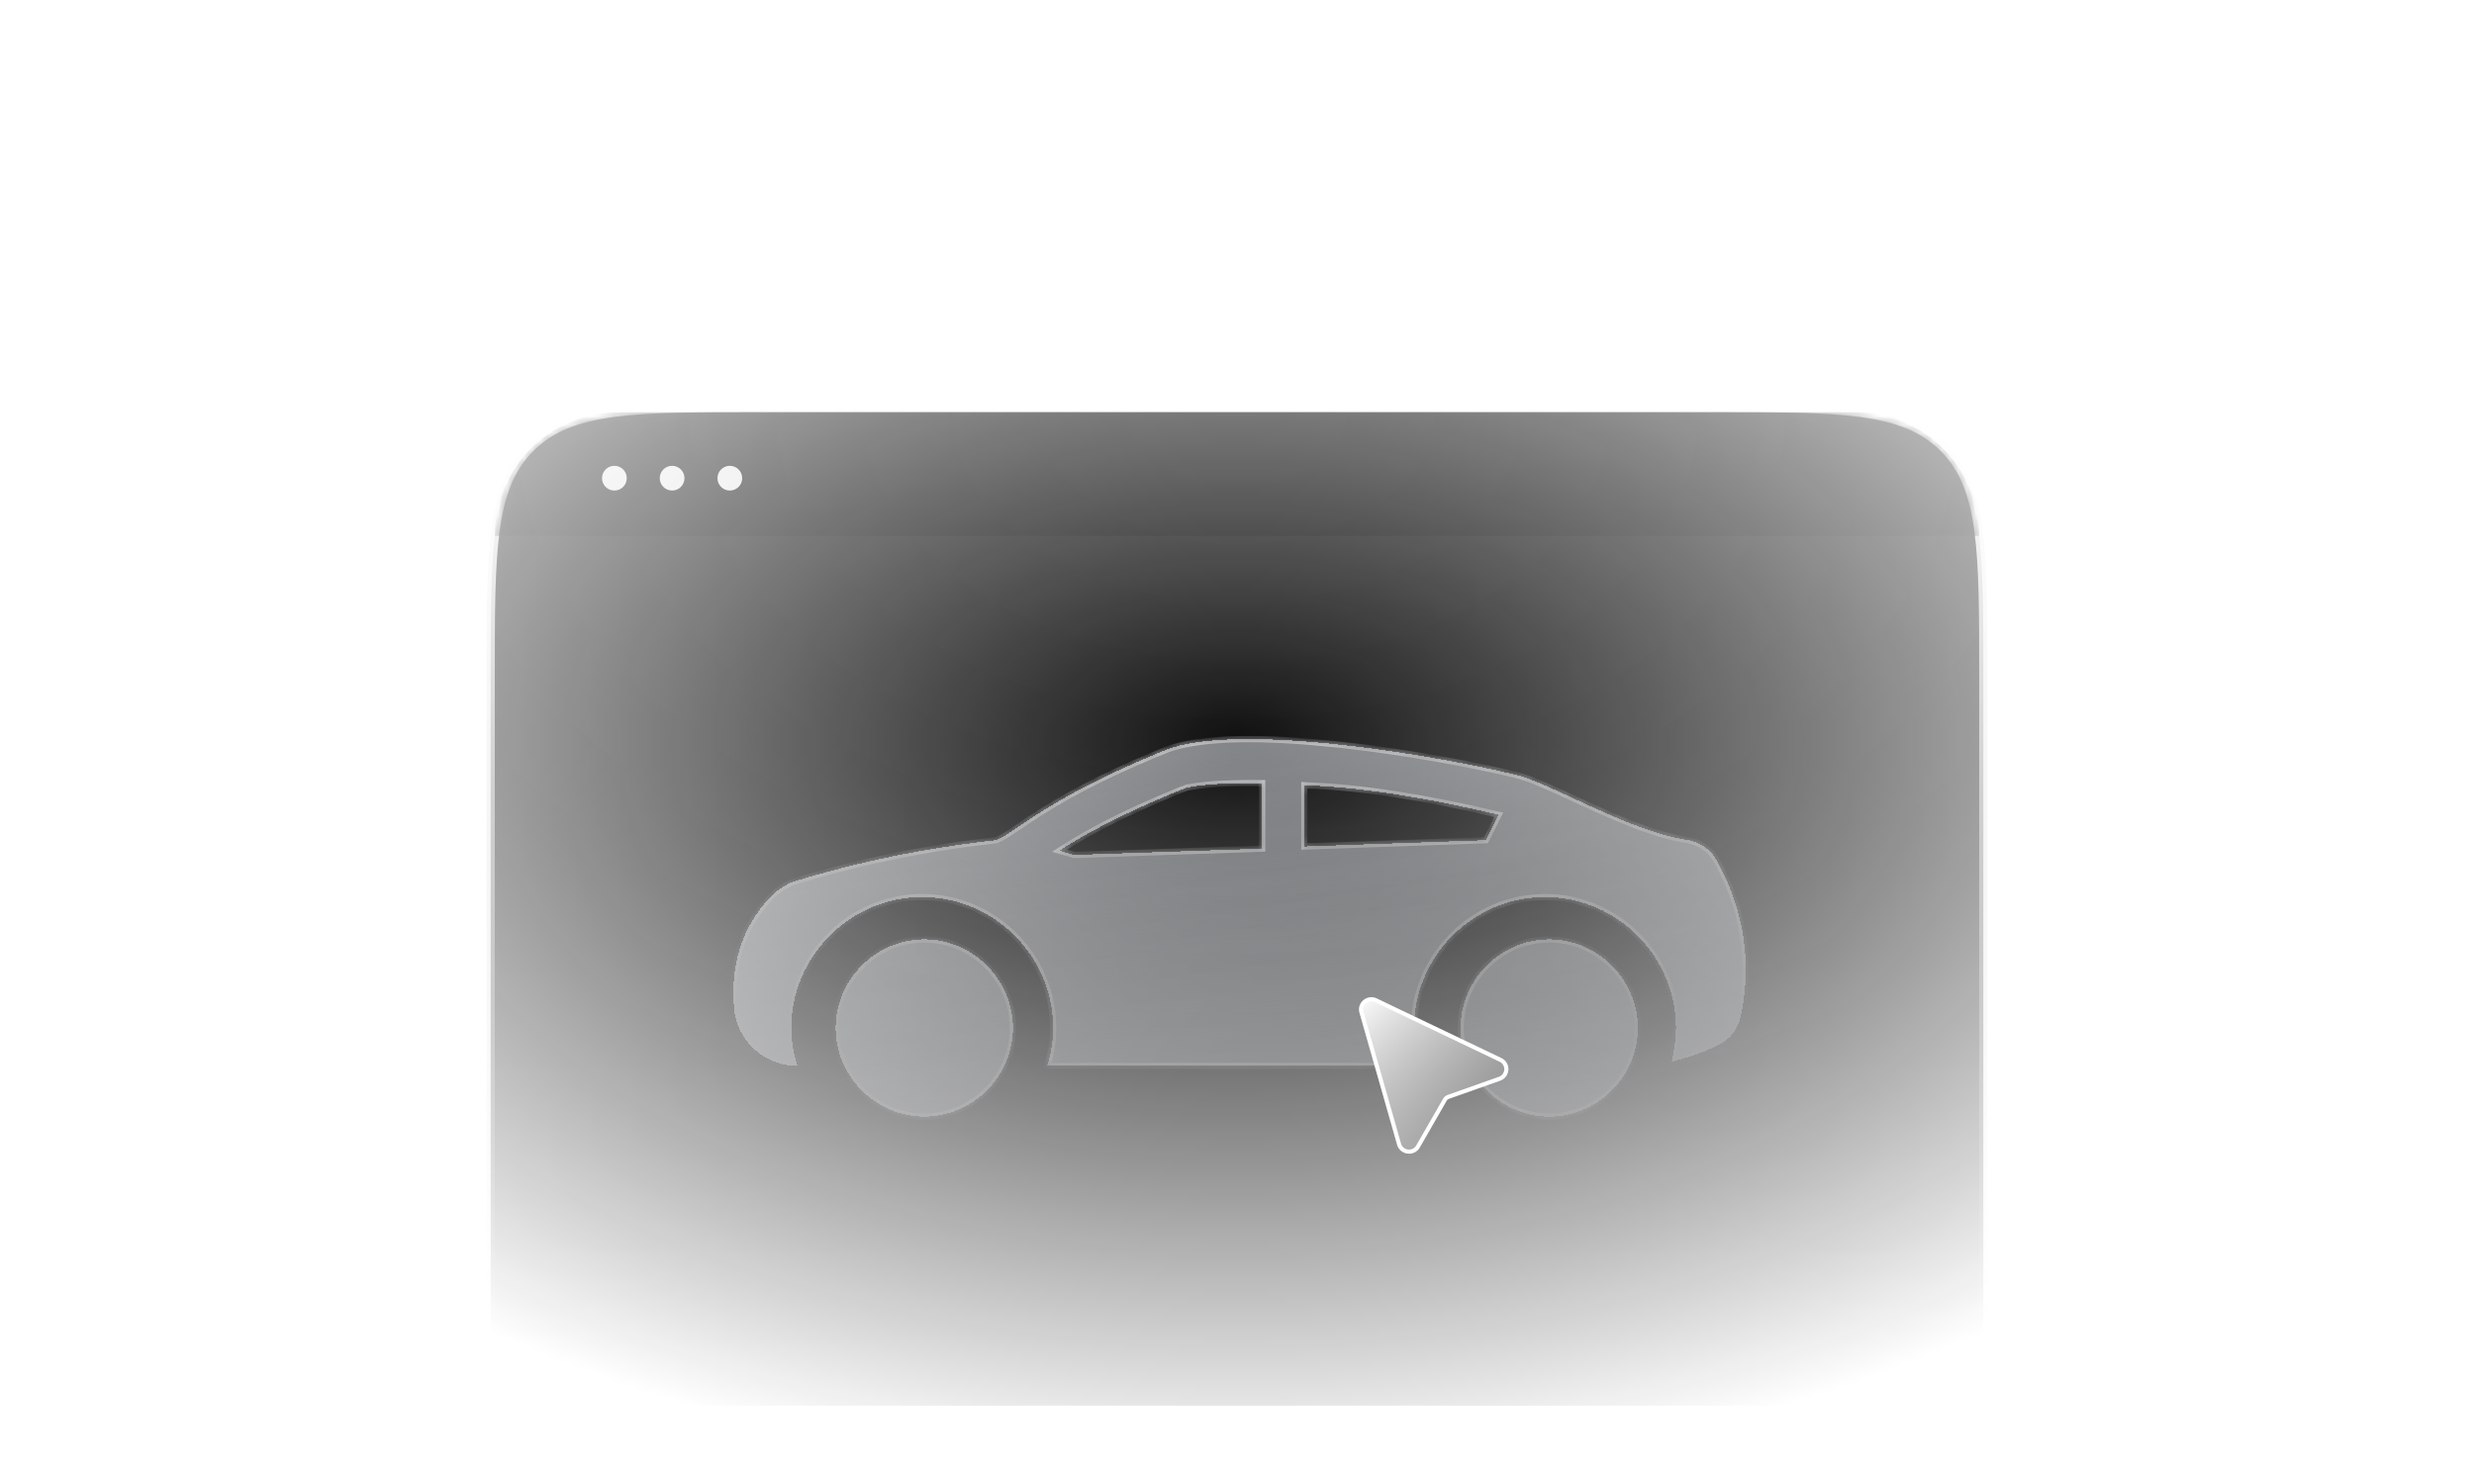 <svg width="300" height="180" fill="none" xmlns="http://www.w3.org/2000/svg"><g clip-path="url(#a)"><mask id="c" style="mask-type:alpha" maskUnits="userSpaceOnUse" x="0" y="0" width="300" height="180"><path fill="url(#b)" d="M0 0h300v180H0z"/></mask><g mask="url(#c)"><path d="M240 170.5h.5V81.96c0-7.509 0-13.193-.59-17.583-.593-4.412-1.791-7.593-4.243-10.044-2.451-2.452-5.632-3.65-10.044-4.243-4.39-.59-10.074-.59-17.583-.59H91.96c-7.509 0-13.193 0-17.583.59-4.412.593-7.593 1.791-10.044 4.243-2.452 2.451-3.65 5.632-4.243 10.044-.59 4.39-.59 10.074-.59 17.583v88.54H240z" fill="#080808" stroke="url(#d)"/><mask id="e" style="mask-type:alpha" maskUnits="userSpaceOnUse" x="60" y="50" width="180" height="120"><path d="M60 82c0-15.085 0-22.627 4.686-27.314C69.373 50 76.916 50 92 50h116c15.085 0 22.627 0 27.314 4.686C240 59.373 240 66.916 240 82v88H60V82z" fill="#1A1A1A"/></mask><g mask="url(#e)"><path d="M60 65c0-8.284 6.716-15 15-15h150c8.284 0 15 6.716 15 15H60z" fill="#000"/></g><path d="M60 82c0-15.085 0-22.627 4.686-27.314C69.373 50 76.916 50 92 50h116c15.085 0 22.627 0 27.314 4.686C240 59.373 240 66.916 240 82v88H60V82z" fill="url(#f)" fill-opacity=".05"/><g filter="url(#g)"><mask id="j" fill="#fff"><path fill-rule="evenodd" clip-rule="evenodd" d="M208.086 101.208c-.768-1.28-2.048-2.048-3.328-2.304-4.326-.618-9.491-3.008-13.864-5.03-2.872-1.33-5.403-2.5-7.128-2.906-9.472-2.304-33.28-6.4-42.24-3.072-10.265 4.142-15.083 7.397-17.928 9.32-1.2.81-2.049 1.384-2.808 1.688-9.216 1.024-17.408 2.816-24.832 5.12-1.024.512-1.792 1.024-2.56 1.792-3.584 3.84-4.864 8.448-4.352 13.824.512 3.84 3.84 6.656 7.68 6.656a14.496 14.496 0 0 1-.768-4.608c0-8.704 7.168-15.872 15.872-15.872s15.872 7.168 15.872 15.872c0 1.536-.256 3.328-.768 4.608h45.312a14.496 14.496 0 0 1-.768-4.608c0-8.704 7.168-15.872 15.872-15.872s15.872 7.168 15.872 15.872c0 1.536-.256 2.816-.512 4.096l.512-.145c1.667-.47 3.544-.999 5.632-2.159 1.28-.768 2.048-2.048 2.304-3.584 1.28-6.4.256-12.8-3.072-18.688zm-55.04-1.28-22.784.768-1.792-.512c4.352-2.816 9.216-5.12 14.848-7.424.128 0 .256-.064.384-.128s.256-.128.384-.128c2.816-.512 5.888-.512 8.96-.512v7.936zm27.136-1.024-22.016.768v-7.424c7.168.256 14.848 1.536 23.552 3.584l-1.536 3.072zm-78.848 22.784c0-5.888 4.864-10.752 10.752-10.752 5.888 0 10.752 4.864 10.752 10.752 0 5.888-4.864 10.752-10.752 10.752-5.888 0-10.752-4.864-10.752-10.752zm86.528 10.752c5.888 0 10.752-4.864 10.752-10.752 0-5.888-4.864-10.752-10.752-10.752-5.888 0-10.752 4.864-10.752 10.752 0 5.888 4.864 10.752 10.752 10.752z"/></mask><path fill-rule="evenodd" clip-rule="evenodd" d="M208.086 101.208c-.768-1.28-2.048-2.048-3.328-2.304-4.326-.618-9.491-3.008-13.864-5.03-2.872-1.33-5.403-2.5-7.128-2.906-9.472-2.304-33.28-6.4-42.24-3.072-10.265 4.142-15.083 7.397-17.928 9.32-1.2.81-2.049 1.384-2.808 1.688-9.216 1.024-17.408 2.816-24.832 5.12-1.024.512-1.792 1.024-2.56 1.792-3.584 3.84-4.864 8.448-4.352 13.824.512 3.84 3.84 6.656 7.68 6.656a14.496 14.496 0 0 1-.768-4.608c0-8.704 7.168-15.872 15.872-15.872s15.872 7.168 15.872 15.872c0 1.536-.256 3.328-.768 4.608h45.312a14.496 14.496 0 0 1-.768-4.608c0-8.704 7.168-15.872 15.872-15.872s15.872 7.168 15.872 15.872c0 1.536-.256 2.816-.512 4.096l.512-.145c1.667-.47 3.544-.999 5.632-2.159 1.28-.768 2.048-2.048 2.304-3.584 1.28-6.4.256-12.8-3.072-18.688zm-55.04-1.28-22.784.768-1.792-.512c4.352-2.816 9.216-5.12 14.848-7.424.128 0 .256-.064.384-.128s.256-.128.384-.128c2.816-.512 5.888-.512 8.96-.512v7.936zm27.136-1.024-22.016.768v-7.424c7.168.256 14.848 1.536 23.552 3.584l-1.536 3.072zm-78.848 22.784c0-5.888 4.864-10.752 10.752-10.752 5.888 0 10.752 4.864 10.752 10.752 0 5.888-4.864 10.752-10.752 10.752-5.888 0-10.752-4.864-10.752-10.752zm86.528 10.752c5.888 0 10.752-4.864 10.752-10.752 0-5.888-4.864-10.752-10.752-10.752-5.888 0-10.752 4.864-10.752 10.752 0 5.888 4.864 10.752 10.752 10.752z" fill="url(#h)" shape-rendering="crispEdges"/><path fill-rule="evenodd" clip-rule="evenodd" d="M208.086 101.208c-.768-1.28-2.048-2.048-3.328-2.304-4.326-.618-9.491-3.008-13.864-5.03-2.872-1.33-5.403-2.5-7.128-2.906-9.472-2.304-33.28-6.4-42.24-3.072-10.265 4.142-15.083 7.397-17.928 9.32-1.2.81-2.049 1.384-2.808 1.688-9.216 1.024-17.408 2.816-24.832 5.12-1.024.512-1.792 1.024-2.56 1.792-3.584 3.84-4.864 8.448-4.352 13.824.512 3.84 3.84 6.656 7.68 6.656a14.496 14.496 0 0 1-.768-4.608c0-8.704 7.168-15.872 15.872-15.872s15.872 7.168 15.872 15.872c0 1.536-.256 3.328-.768 4.608h45.312a14.496 14.496 0 0 1-.768-4.608c0-8.704 7.168-15.872 15.872-15.872s15.872 7.168 15.872 15.872c0 1.536-.256 2.816-.512 4.096l.512-.145c1.667-.47 3.544-.999 5.632-2.159 1.28-.768 2.048-2.048 2.304-3.584 1.28-6.4.256-12.8-3.072-18.688zm-55.04-1.28-22.784.768-1.792-.512c4.352-2.816 9.216-5.12 14.848-7.424.128 0 .256-.064.384-.128s.256-.128.384-.128c2.816-.512 5.888-.512 8.96-.512v7.936zm27.136-1.024-22.016.768v-7.424c7.168.256 14.848 1.536 23.552 3.584l-1.536 3.072zm-78.848 22.784c0-5.888 4.864-10.752 10.752-10.752 5.888 0 10.752 4.864 10.752 10.752 0 5.888-4.864 10.752-10.752 10.752-5.888 0-10.752-4.864-10.752-10.752zm86.528 10.752c5.888 0 10.752-4.864 10.752-10.752 0-5.888-4.864-10.752-10.752-10.752-5.888 0-10.752 4.864-10.752 10.752 0 5.888 4.864 10.752 10.752 10.752z" fill="#344254" fill-opacity=".15" shape-rendering="crispEdges"/><path d="m204.758 98.904.073-.368-.01-.002-.01-.001-.053.37zm3.328 2.304.326-.185-.005-.008-.321.193zm-17.192-7.334.158-.34-.158.34zm-7.128-2.906-.089.364h.003l.086-.364zm-42.24-3.072-.131-.352-.01.004.141.348zm-17.928 9.32-.21-.31.21.31zm-2.808 1.688.041.373.051-.006.047-.019-.139-.348zm-24.832 5.12-.111-.358-.03.009-.027.013.168.336zm-2.56 1.792-.266-.266-.008.01.274.256zm-4.352 13.824-.374.035.002.014.372-.049zm7.68 6.656v.375h.52l-.164-.494-.356.119zm30.208 0-.348-.139-.206.514h.554v-.375zm45.312 0v.375h.52l-.164-.494-.356.119zm30.464-.512-.368-.074-.121.603.592-.169-.103-.36zm.512-.145-.102-.361.102.361zm5.632-2.159.182.328.011-.007-.193-.321zm2.304-3.584-.368-.074-.002.012.37.062zm-80.896-19.2-.103.36.056.017.059-.002-.012-.375zm22.784-.768.012.375.363-.013v-.362h-.375zm-24.576.256-.204-.315-.693.449.794.226.103-.36zm14.848-7.424v-.375h-.074l-.068.028.142.347zm.768-.256v.375h.034l.033-.006-.067-.37zm8.96-.512h.375v-.375h-.375v.375zm5.12 7.68h-.375v.388l.388-.013-.013-.375zm22.016-.768.013.375.223-.008.099-.2-.335-.167zm-22.016-6.656.013-.375-.388-.014v.389h.375zm23.552 3.584.335.168.212-.425-.461-.108-.086.365zm22.966 3.44c1.191.238 2.374.951 3.08 2.129l.643-.386c-.829-1.383-2.206-2.205-3.576-2.479l-.147.736zm-13.947-5.058c4.356 2.015 9.576 4.434 13.968 5.061l.106-.742c-4.26-.609-9.37-2.97-13.759-5l-.315.68zm-7.057-2.881c1.679.395 4.167 1.544 7.057 2.88l.315-.68c-2.855-1.32-5.428-2.513-7.2-2.93l-.172.73zm-42.024-3.086c2.179-.809 5.295-1.176 8.923-1.224 3.619-.048 7.715.223 11.834.67 8.239.894 16.543 2.49 21.264 3.64l.177-.73c-4.751-1.155-13.087-2.758-21.36-3.656-4.137-.449-8.265-.722-11.925-.674-3.652.048-6.872.416-9.174 1.271l.261.703zm-17.848 9.28c2.831-1.913 7.625-5.154 17.858-9.283l-.281-.696c-10.296 4.155-15.137 7.424-17.997 9.357l.42.621zm-2.879 1.725c.805-.322 1.693-.924 2.879-1.725l-.42-.622c-1.214.82-2.025 1.365-2.738 1.65l.279.697zm-24.86 5.13c7.401-2.297 15.57-4.084 24.762-5.106l-.083-.745c-9.24 1.027-17.455 2.824-24.901 5.135l.222.716zm-2.406 1.699c.733-.733 1.465-1.223 2.463-1.722l-.336-.671c-1.05.526-1.855 1.06-2.657 1.863l.53.53zm-4.244 13.523c-.503-5.287.754-9.783 4.253-13.532l-.548-.512c-3.669 3.931-4.972 8.65-4.451 14.115l.746-.071zm7.307 6.317c-3.658 0-6.822-2.683-7.308-6.331l-.744.099c.538 4.032 4.03 6.982 8.052 6.982v-.75zm-1.143-4.233c0 1.578.263 3.154.787 4.726l.712-.237c-.5-1.5-.75-2.996-.75-4.489h-.75zm16.247-16.247c-8.911 0-16.247 7.336-16.247 16.247h.75c0-8.497 7-15.497 15.497-15.497v-.75zm16.247 16.247c0-8.911-7.336-16.247-16.247-16.247v.75c8.497 0 15.497 7 15.497 15.497h.75zm-.795 4.747c.535-1.338.795-3.181.795-4.747h-.75c0 1.505-.253 3.247-.741 4.469l.696.278zm44.964-.514h-45.312v.75h45.312v-.75zm-1.143-4.233c0 1.578.263 3.154.787 4.726l.712-.237c-.5-1.5-.749-2.996-.749-4.489h-.75zm16.247-16.247c-8.911 0-16.247 7.336-16.247 16.247h.75c0-8.497 7-15.497 15.497-15.497v-.75zm16.247 16.247c0-8.911-7.336-16.247-16.247-16.247v.75c8.497 0 15.497 7 15.497 15.497h.75zm-.52 4.169c.256-1.278.52-2.592.52-4.169h-.75c0 1.494-.249 2.741-.505 4.022l.735.147zm.043-.579-.513.145.206.721.51-.144-.203-.722zm5.552-2.126c-2.046 1.136-3.885 1.656-5.552 2.126l.203.722c1.668-.47 3.583-1.009 5.713-2.192l-.364-.656zm2.116-3.318c-.241 1.447-.957 2.622-2.127 3.324l.386.643c1.39-.834 2.21-2.219 2.481-3.844l-.74-.123zm-3.029-18.442c3.285 5.812 4.293 12.12 3.031 18.43l.735.147c1.298-6.49.259-12.981-3.113-18.946l-.653.369zm-77.485-.321 22.784-.768-.025-.75-22.784.768.025.75zm-1.907-.527 1.792.512.206-.721-1.792-.512-.206.721zm14.809-8.131c-5.642 2.308-10.53 4.622-14.91 7.456l.407.63c4.324-2.798 9.164-5.092 14.787-7.392l-.284-.694zm.358-.117c-.15.075-.194.089-.216.089v.75c.234 0 .445-.115.551-.168l-.335-.67zm.552-.167c-.234 0-.446.114-.552.167l.335.671c.15-.075.195-.088.217-.088v-.75zm8.96-.512c-3.065 0-6.172-.001-9.027.518l.134.738c2.776-.505 5.813-.506 8.893-.506v-.75zm0 0v.75-.75zm.375 8.31v-7.935h-.75v7.936h.75zm4.758.12 22.016-.768-.026-.75-22.016.768.026.75zm-.388-7.8v7.425h.75v-7.424h-.75zm24.013 3.22c-8.717-2.051-16.423-3.337-23.625-3.594l-.027.75c7.134.254 14.788 1.529 23.48 3.574l.172-.73zm-1.287 3.605 1.536-3.073-.671-.335-1.536 3.072.671.335zm-68.431 11.489c-6.095 0-11.127 5.032-11.127 11.127h.75c0-5.681 4.696-10.377 10.377-10.377v-.75zm11.127 11.127c0-6.095-5.032-11.127-11.127-11.127v.75c5.681 0 10.377 4.696 10.377 10.377h.75zm-11.127 11.127c6.095 0 11.127-5.032 11.127-11.127h-.75c0 5.681-4.696 10.377-10.377 10.377v.75zm-11.127-11.127c0 6.095 5.032 11.127 11.127 11.127v-.75c-5.681 0-10.377-4.696-10.377-10.377h-.75zm97.28 0c0 5.681-4.696 10.377-10.377 10.377v.75c6.095 0 11.127-5.032 11.127-11.127h-.75zm-10.377-10.377c5.681 0 10.377 4.696 10.377 10.377h.75c0-6.095-5.032-11.127-11.127-11.127v.75zm-10.377 10.377c0-5.681 4.696-10.377 10.377-10.377v-.75c-6.095 0-11.127 5.032-11.127 11.127h.75zm10.377 10.377c-5.681 0-10.377-4.696-10.377-10.377h-.75c0 6.095 5.032 11.127 11.127 11.127v-.75z" fill="url(#i)" fill-opacity=".6" mask="url(#j)"/><path d="m204.758 98.904.073-.368-.01-.002-.01-.001-.053.37zm3.328 2.304.326-.185-.005-.008-.321.193zm-17.192-7.334.158-.34-.158.34zm-7.128-2.906-.089.364h.003l.086-.364zm-42.24-3.072-.131-.352-.01.004.141.348zm-17.928 9.32-.21-.31.21.31zm-2.808 1.688.041.373.051-.006.047-.019-.139-.348zm-24.832 5.12-.111-.358-.03.009-.027.013.168.336zm-2.56 1.792-.266-.266-.008.01.274.256zm-4.352 13.824-.374.035.002.014.372-.049zm7.68 6.656v.375h.52l-.164-.494-.356.119zm30.208 0-.348-.139-.206.514h.554v-.375zm45.312 0v.375h.52l-.164-.494-.356.119zm30.464-.512-.368-.074-.121.603.592-.169-.103-.36zm.512-.145-.102-.361.102.361zm5.632-2.159.182.328.011-.007-.193-.321zm2.304-3.584-.368-.074-.002.012.37.062zm-80.896-19.2-.103.36.056.017.059-.002-.012-.375zm22.784-.768.012.375.363-.013v-.362h-.375zm-24.576.256-.204-.315-.693.449.794.226.103-.36zm14.848-7.424v-.375h-.074l-.068.028.142.347zm.768-.256v.375h.034l.033-.006-.067-.37zm8.96-.512h.375v-.375h-.375v.375zm5.12 7.68h-.375v.388l.388-.013-.013-.375zm22.016-.768.013.375.223-.008.099-.2-.335-.167zm-22.016-6.656.013-.375-.388-.014v.389h.375zm23.552 3.584.335.168.212-.425-.461-.108-.086.365zm22.966 3.44c1.191.238 2.374.951 3.08 2.129l.643-.386c-.829-1.383-2.206-2.205-3.576-2.479l-.147.736zm-13.947-5.058c4.356 2.015 9.576 4.434 13.968 5.061l.106-.742c-4.26-.609-9.37-2.97-13.759-5l-.315.68zm-7.057-2.881c1.679.395 4.167 1.544 7.057 2.88l.315-.68c-2.855-1.32-5.428-2.513-7.2-2.93l-.172.73zm-42.024-3.086c2.179-.809 5.295-1.176 8.923-1.224 3.619-.048 7.715.223 11.834.67 8.239.894 16.543 2.49 21.264 3.64l.177-.73c-4.751-1.155-13.087-2.758-21.36-3.656-4.137-.449-8.265-.722-11.925-.674-3.652.048-6.872.416-9.174 1.271l.261.703zm-17.848 9.28c2.831-1.913 7.625-5.154 17.858-9.283l-.281-.696c-10.296 4.155-15.137 7.424-17.997 9.357l.42.621zm-2.879 1.725c.805-.322 1.693-.924 2.879-1.725l-.42-.622c-1.214.82-2.025 1.365-2.738 1.65l.279.697zm-24.86 5.13c7.401-2.297 15.57-4.084 24.762-5.106l-.083-.745c-9.24 1.027-17.455 2.824-24.901 5.135l.222.716zm-2.406 1.699c.733-.733 1.465-1.223 2.463-1.722l-.336-.671c-1.05.526-1.855 1.06-2.657 1.863l.53.53zm-4.244 13.523c-.503-5.287.754-9.783 4.253-13.532l-.548-.512c-3.669 3.931-4.972 8.65-4.451 14.115l.746-.071zm7.307 6.317c-3.658 0-6.822-2.683-7.308-6.331l-.744.099c.538 4.032 4.03 6.982 8.052 6.982v-.75zm-1.143-4.233c0 1.578.263 3.154.787 4.726l.712-.237c-.5-1.5-.75-2.996-.75-4.489h-.75zm16.247-16.247c-8.911 0-16.247 7.336-16.247 16.247h.75c0-8.497 7-15.497 15.497-15.497v-.75zm16.247 16.247c0-8.911-7.336-16.247-16.247-16.247v.75c8.497 0 15.497 7 15.497 15.497h.75zm-.795 4.747c.535-1.338.795-3.181.795-4.747h-.75c0 1.505-.253 3.247-.741 4.469l.696.278zm44.964-.514h-45.312v.75h45.312v-.75zm-1.143-4.233c0 1.578.263 3.154.787 4.726l.712-.237c-.5-1.5-.749-2.996-.749-4.489h-.75zm16.247-16.247c-8.911 0-16.247 7.336-16.247 16.247h.75c0-8.497 7-15.497 15.497-15.497v-.75zm16.247 16.247c0-8.911-7.336-16.247-16.247-16.247v.75c8.497 0 15.497 7 15.497 15.497h.75zm-.52 4.169c.256-1.278.52-2.592.52-4.169h-.75c0 1.494-.249 2.741-.505 4.022l.735.147zm.043-.579-.513.145.206.721.51-.144-.203-.722zm5.552-2.126c-2.046 1.136-3.885 1.656-5.552 2.126l.203.722c1.668-.47 3.583-1.009 5.713-2.192l-.364-.656zm2.116-3.318c-.241 1.447-.957 2.622-2.127 3.324l.386.643c1.39-.834 2.21-2.219 2.481-3.844l-.74-.123zm-3.029-18.442c3.285 5.812 4.293 12.12 3.031 18.43l.735.147c1.298-6.49.259-12.981-3.113-18.946l-.653.369zm-77.485-.321 22.784-.768-.025-.75-22.784.768.025.75zm-1.907-.527 1.792.512.206-.721-1.792-.512-.206.721zm14.809-8.131c-5.642 2.308-10.53 4.622-14.91 7.456l.407.63c4.324-2.798 9.164-5.092 14.787-7.392l-.284-.694zm.358-.117c-.15.075-.194.089-.216.089v.75c.234 0 .445-.115.551-.168l-.335-.67zm.552-.167c-.234 0-.446.114-.552.167l.335.671c.15-.075.195-.088.217-.088v-.75zm8.96-.512c-3.065 0-6.172-.001-9.027.518l.134.738c2.776-.505 5.813-.506 8.893-.506v-.75zm0 0v.75-.75zm.375 8.31v-7.935h-.75v7.936h.75zm4.758.12 22.016-.768-.026-.75-22.016.768.026.75zm-.388-7.8v7.425h.75v-7.424h-.75zm24.013 3.22c-8.717-2.051-16.423-3.337-23.625-3.594l-.027.75c7.134.254 14.788 1.529 23.48 3.574l.172-.73zm-1.287 3.605 1.536-3.073-.671-.335-1.536 3.072.671.335zm-68.431 11.489c-6.095 0-11.127 5.032-11.127 11.127h.75c0-5.681 4.696-10.377 10.377-10.377v-.75zm11.127 11.127c0-6.095-5.032-11.127-11.127-11.127v.75c5.681 0 10.377 4.696 10.377 10.377h.75zm-11.127 11.127c6.095 0 11.127-5.032 11.127-11.127h-.75c0 5.681-4.696 10.377-10.377 10.377v.75zm-11.127-11.127c0 6.095 5.032 11.127 11.127 11.127v-.75c-5.681 0-10.377-4.696-10.377-10.377h-.75zm97.28 0c0 5.681-4.696 10.377-10.377 10.377v.75c6.095 0 11.127-5.032 11.127-11.127h-.75zm-10.377-10.377c5.681 0 10.377 4.696 10.377 10.377h.75c0-6.095-5.032-11.127-11.127-11.127v.75zm-10.377 10.377c0-5.681 4.696-10.377 10.377-10.377v-.75c-6.095 0-11.127 5.032-11.127 11.127h.75zm10.377 10.377c-5.681 0-10.377-4.696-10.377-10.377h-.75c0 6.095 5.032 11.127 11.127 11.127v-.75z" fill="url(#k)" fill-opacity=".3" mask="url(#j)"/></g><circle cx="74.5" cy="58" r="1.5" fill="#E6E6E6"/><circle cx="81.5" cy="58" r="1.5" fill="#E6E6E6"/><circle cx="88.5" cy="58" r="1.5" fill="#E6E6E6"/><path d="m165.092 122.787 4.559 15.992c.303 1.063 1.748 1.239 2.299.281l3.266-5.679a.75.75 0 0 1 .4-.333l6.211-2.2c1.049-.372 1.124-1.812.12-2.293l-15.102-7.225c-.975-.466-2.047.425-1.753 1.457z" fill="url(#l)" stroke="#fff" stroke-width=".5"/></g></g><defs><radialGradient id="b" cx="0" cy="0" r="1" gradientUnits="userSpaceOnUse" gradientTransform="matrix(0 90 -150 0 150 90)"><stop stop-color="#fff"/><stop offset="1" stop-color="#fff" stop-opacity="0"/></radialGradient><radialGradient id="f" cx="0" cy="0" r="1" gradientUnits="userSpaceOnUse" gradientTransform="matrix(0 90.5 -135.75 0 150 50)"><stop stop-color="#fff"/><stop offset="1" stop-color="#fff" stop-opacity="0"/></radialGradient><radialGradient id="i" cx="0" cy="0" r="1" gradientUnits="userSpaceOnUse" gradientTransform="matrix(0 39.761 -106.572 0 150.314 87.059)"><stop stop-color="#fff"/><stop offset="1" stop-color="#fff" stop-opacity="0"/></radialGradient><radialGradient id="k" cx="0" cy="0" r="1" gradientUnits="userSpaceOnUse" gradientTransform="matrix(0 -22.899 61.377 0 150.314 132.44)"><stop stop-color="#fff"/><stop offset="1" stop-color="#fff" stop-opacity="0"/></radialGradient><linearGradient id="d" x1="150" y1="50" x2="150" y2="170" gradientUnits="userSpaceOnUse"><stop stop-color="#fff"/><stop offset="1" stop-color="#999" stop-opacity="0"/></linearGradient><linearGradient id="h" x1="94.003" y1="87.822" x2="103.083" y2="150.318" gradientUnits="userSpaceOnUse"><stop stop-color="#fff" stop-opacity=".6"/><stop offset="1" stop-color="#fff" stop-opacity=".1"/></linearGradient><linearGradient id="l" x1="164.728" y1="120.594" x2="177.137" y2="135.519" gradientUnits="userSpaceOnUse"><stop stop-color="#fff"/><stop offset="1" stop-color="#333"/></linearGradient><clipPath id="a"><path fill="#fff" d="M0 0h300v180H0z"/></clipPath><filter id="g" x="-661.062" y="-663.358" width="1622.75" height="1545.8" filterUnits="userSpaceOnUse" color-interpolation-filters="sRGB"><feFlood flood-opacity="0" result="BackgroundImageFix"/><feGaussianBlur in="BackgroundImageFix" stdDeviation="375"/><feComposite in2="SourceAlpha" operator="in" result="effect1_backgroundBlur_8802_104293"/><feColorMatrix in="SourceAlpha" values="0 0 0 0 0 0 0 0 0 0 0 0 0 0 0 0 0 0 127 0" result="hardAlpha"/><feOffset dy="3"/><feGaussianBlur stdDeviation="1.5"/><feComposite in2="hardAlpha" operator="out"/><feColorMatrix values="0 0 0 0 0 0 0 0 0 0 0 0 0 0 0 0 0 0 0.25 0"/><feBlend in2="effect1_backgroundBlur_8802_104293" result="effect2_dropShadow_8802_104293"/><feBlend in="SourceGraphic" in2="effect2_dropShadow_8802_104293" result="shape"/></filter></defs></svg>